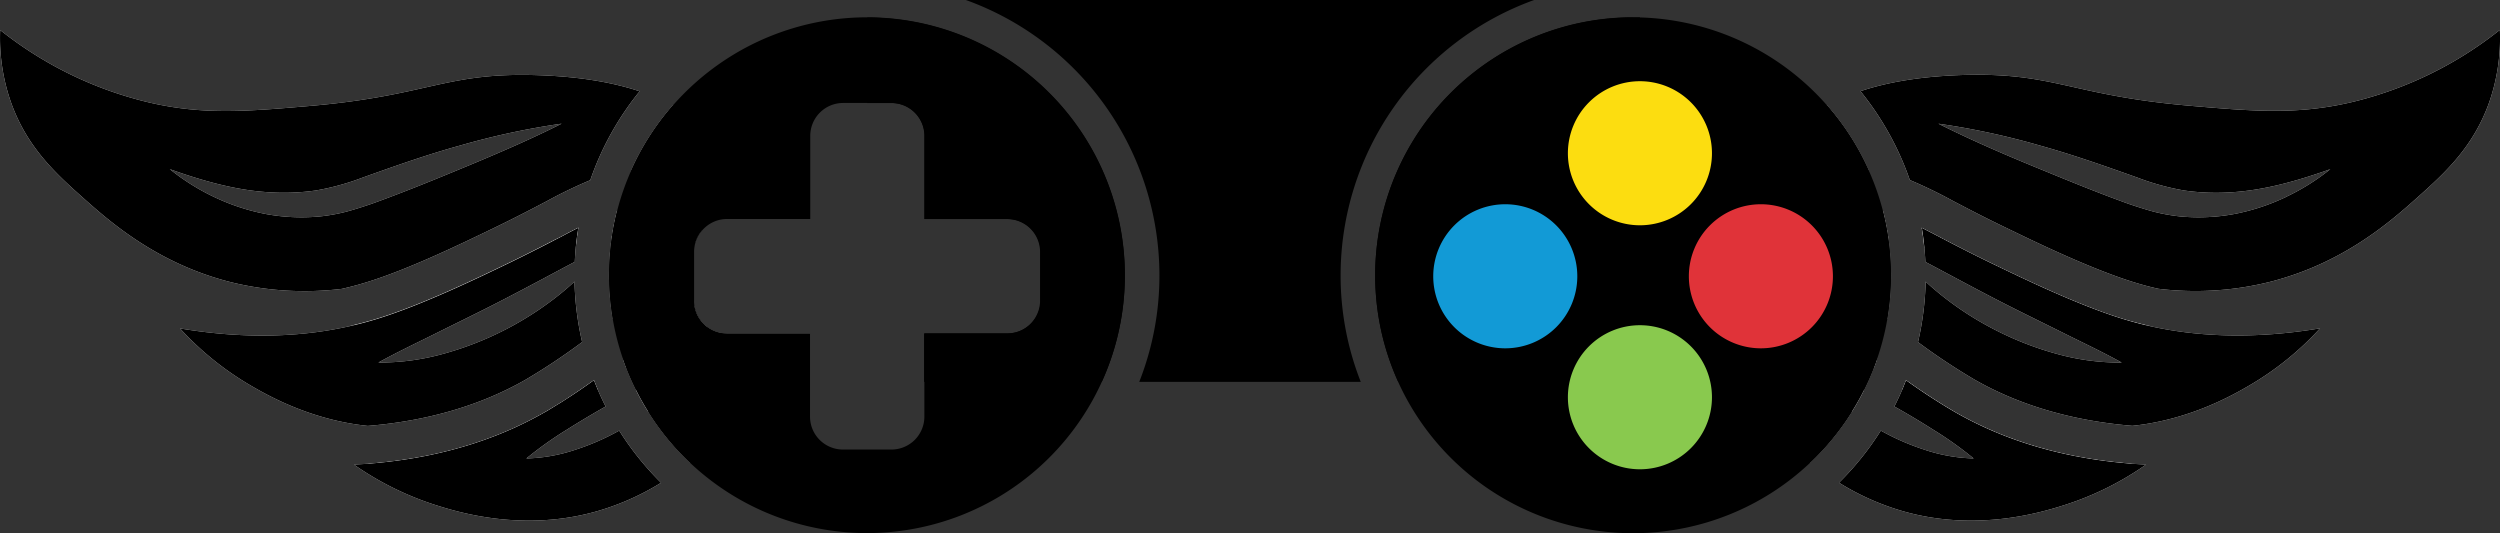 <svg id="Слой_1" data-name="Слой 1" xmlns="http://www.w3.org/2000/svg" viewBox="0 0 759.73 162.01"><rect x="0" y="0" width="759.73" height="162.01" fill="#333333" stroke="none"/><defs><style>.cls-1{fill:#fff;}.cls-2{fill:#129ad6;}.cls-3{fill:#e03339;}.cls-4{fill:#fcdd10;}.cls-5{fill:#89c94e;}</style></defs><path class="cls-1" d="M1327.07,1103.69c-.7.18-1.39.38-2.07.57a11.42,11.42,0,0,1-3.15.45,11.48,11.48,0,0,1-8.25-3.48l-.08-.08a31.59,31.59,0,0,1,6.77.42l.54.1A24.29,24.29,0,0,1,1327.07,1103.69Z" transform="translate(-797.09 -1026.22)"/><path class="cls-1" d="M1369.33,1090.43a78.67,78.67,0,0,1,1.79,9.37c-2.94-.24-6.06-.36-9.31-.36-3.6,0-7.09.16-10.31.4s-6,.5-8.5.83c-1-.77-1.85-1.5-2.78-2.18a51,51,0,0,1,6.83-4.39,34.82,34.82,0,0,1,15.45-4.35A24.54,24.54,0,0,1,1369.33,1090.43Z" transform="translate(-797.09 -1026.22)"/><path class="cls-1" d="M1450.63,1125.32a168.61,168.61,0,0,1-27.77-6.19,114,114,0,0,1-27.65-11.84c-4.52-2.58-7.88-4.51-13.36-5.86-.18-2-.44-4-.78-6,5,2.54,11.32,6,20.46,10.43,9.73,4.69,26.81,13,40.79,17.3C1444.83,1123.89,1447.61,1124.65,1450.63,1125.32Z" transform="translate(-797.09 -1026.22)"/><path class="cls-1" d="M1352.35,1058.27a78.82,78.82,0,0,1,12.75,20c-.55,0-1.11,0-1.68,0s-.86,0-1.29,0c-9.44.28-18.67,3.68-27.59,10.15h0c-1.07.8-2.13,1.61-3.2,2.48h0l-.63.12c-1,.22-1.91.42-2.77.64a42.19,42.19,0,0,0-4.9-1.27l-.08,0h-.08a55.44,55.44,0,0,1,6.18-12,59.89,59.89,0,0,1,21-18.73C1350.74,1059.13,1351.52,1058.69,1352.35,1058.27Z" transform="translate(-797.09 -1026.22)"/><path class="cls-1" d="M1556.78,1035.31a115.37,115.37,0,0,1-45.22,22c-16.27,3.77-29.1,2.78-48.54,1.09-36.88-3.16-41.49-10.33-70-9.37-13.11.47-22.9,2.34-30.55,4.9a89.07,89.07,0,0,1,15,27,144.15,144.15,0,0,1,13.17,6.38c4.17,2.18,9.37,4.92,16,8.1,9.08,4.41,26,12.61,39.13,16.65q3.54,1.1,7.23,1.92a93.58,93.58,0,0,0,33.82-2.08c22.62-5.72,37.06-18.65,45.21-25.94s16.68-15.1,21.51-28.66A59.31,59.31,0,0,0,1556.78,1035.31Zm-65,50.77a64.9,64.9,0,0,1-15.41,5.12,59,59,0,0,1-16.49.82,55.59,55.59,0,0,1-8.28-1.47c-2.66-.72-5.22-1.55-7.73-2.41-9.95-3.59-19.46-7.52-29.09-11.48s-19.17-8.12-28.62-12.85a226.51,226.51,0,0,1,30.78,6.62c10.07,2.8,20,6.31,29.71,9.77a75.93,75.93,0,0,0,14.2,3.91,68.16,68.16,0,0,0,14.66.52c9.93-.66,19.82-3.46,29.75-7A67.67,67.67,0,0,1,1491.74,1086.08Z" transform="translate(-797.09 -1026.22)"/><path d="M1352.35,1058.27a78.82,78.82,0,0,1,12.75,20c-.55,0-1.11,0-1.68,0s-.86,0-1.29,0c-9.44.28-18.67,3.68-27.59,10.15h0c-1.07.8-2.13,1.61-3.2,2.48h0l-.63.12c-1,.22-1.91.42-2.77.64a42.19,42.19,0,0,0-4.9-1.27l-.08,0h-.08a55.44,55.44,0,0,1,6.18-12,59.89,59.89,0,0,1,21-18.73C1350.74,1059.13,1351.52,1058.69,1352.35,1058.27Z" transform="translate(-797.09 -1026.22)"/><path d="M1556.78,1035.31a115.37,115.37,0,0,1-45.22,22c-16.27,3.77-29.1,2.78-48.54,1.09-36.88-3.16-41.49-10.33-70-9.37-13.11.47-22.9,2.34-30.55,4.9a89.07,89.07,0,0,1,15,27,144.15,144.15,0,0,1,13.17,6.38c4.17,2.18,9.37,4.92,16,8.1,9.08,4.41,26,12.61,39.13,16.65q3.54,1.1,7.23,1.92a93.58,93.58,0,0,0,33.82-2.08c22.62-5.72,37.06-18.65,45.21-25.94s16.68-15.1,21.51-28.66A59.31,59.31,0,0,0,1556.78,1035.31Zm-65,50.77a64.9,64.9,0,0,1-15.41,5.12,59,59,0,0,1-16.49.82,55.59,55.59,0,0,1-8.28-1.47c-2.66-.72-5.22-1.55-7.73-2.41-9.95-3.59-19.46-7.52-29.09-11.48s-19.17-8.12-28.62-12.85a226.51,226.51,0,0,1,30.78,6.62c10.07,2.8,20,6.31,29.71,9.77a75.93,75.93,0,0,0,14.2,3.91,68.16,68.16,0,0,0,14.66.52c9.93-.66,19.82-3.46,29.75-7A67.67,67.67,0,0,1,1491.74,1086.08Z" transform="translate(-797.09 -1026.22)"/><path class="cls-1" d="M1355.47,1125.86c3.22,2.58,7.41,5.88,12.06,9.41-.32,1-.68,2-1.07,2.94-4.73-3.65-8.19-6.35-14.5-9-1.89-.8-3.82-1.53-5.8-2.15a71.64,71.64,0,0,0-20.12-3.32,11.48,11.48,0,0,1-8.6-18.75c.24-.31.47-.59.71-.87.7-.87,1.43-1.69,2.13-2.52a4.48,4.48,0,0,1,.55.1,23.67,23.67,0,0,1,6.24,2,34.22,34.22,0,0,1,4.45,2.65c2.62,1.86,5.52,4.27,9.31,7.48,2.71,2.29,5.92,5,9.8,8.15C1352.12,1123.18,1353.74,1124.49,1355.47,1125.86Z" transform="translate(-797.09 -1026.22)"/><path class="cls-1" d="M1445.08,1167.15c-2.48.22-5,.34-7.68.34-1.67,0-3.38,0-5.05-.14-26.51-1.59-47-15.65-56.8-22.42l-.38-.26c.4-.94.78-1.93,1.16-2.9,5,3.59,10.26,7,15.15,9.83C1402.72,1158,1419.94,1165.22,1445.08,1167.15Z" transform="translate(-797.09 -1026.22)"/><path class="cls-1" d="M1371.12,1099.8a79.72,79.72,0,0,1,.64,10.07,77.73,77.73,0,0,1-1.13,13.29c-3.06-2.37-5.8-4.55-8-6.3-3.22-2.56-6-4.86-8.52-6.93-2-1.63-3.71-3.1-5.3-4.45-2.07-1.75-4-3.36-5.8-4.81-1-.77-1.85-1.5-2.78-2.18a51,51,0,0,1,6.83-4.39,34.82,34.82,0,0,1,15.45-4.35,24.54,24.54,0,0,1,6.83.68A78.67,78.67,0,0,1,1371.12,1099.8Z" transform="translate(-797.09 -1026.22)"/><path class="cls-1" d="M1502.13,1126a91.63,91.63,0,0,1-21.28,17.24c-5.26,3.08-18.35,10.56-35.75,12.39h0c-18.15-1.53-34.22-6.2-47.88-14a192.45,192.45,0,0,1-17.26-11.44,89.77,89.77,0,0,0,2.32-18.39c1.41,1.33,2.88,2.58,4.39,3.81a95.9,95.9,0,0,0,16.75,10.87,97.34,97.34,0,0,0,18.63,7.26,71.94,71.94,0,0,0,19.82,2.67c-5.88-3.26-11.74-6-17.5-8.88s-11.44-5.64-17.12-8.52-11.28-5.86-16.94-8.88c-2.7-1.43-5.38-2.88-8.11-4.31-.07-1.47-.17-2.92-.31-4.37-.18-2-.44-4-.78-6,5,2.54,11.32,6,20.46,10.43,9.73,4.69,26.81,13,40.79,17.3,2.51.77,5.29,1.53,8.31,2.2C1463.24,1128.16,1480.3,1129.67,1502.13,1126Z" transform="translate(-797.09 -1026.22)"/><path d="M1340.82,1113.81a85.13,85.13,0,0,0-14.48-1.6q2.64-3.21,5.17-5.86C1334.14,1108.19,1337,1110.62,1340.82,1113.81Z" transform="translate(-797.09 -1026.22)"/><path d="M1371.12,1099.8a79.72,79.72,0,0,1,.64,10.07,77.73,77.73,0,0,1-1.13,13.29c-3.06-2.37-5.8-4.55-8-6.3-3.22-2.56-6-4.86-8.52-6.93-2-1.63-3.71-3.1-5.3-4.45-2.07-1.75-4-3.36-5.8-4.81-1-.77-1.85-1.5-2.78-2.18a51,51,0,0,1,6.83-4.39,34.82,34.82,0,0,1,15.45-4.35,24.54,24.54,0,0,1,6.83.68A78.67,78.67,0,0,1,1371.12,1099.8Z" transform="translate(-797.09 -1026.22)"/><path d="M1502.13,1126a91.63,91.63,0,0,1-21.28,17.24c-5.26,3.08-18.35,10.56-35.75,12.39h0c-18.15-1.53-34.22-6.2-47.88-14a192.45,192.45,0,0,1-17.26-11.44,89.77,89.77,0,0,0,2.32-18.39c1.41,1.33,2.88,2.58,4.39,3.81a95.9,95.9,0,0,0,16.75,10.87,97.34,97.34,0,0,0,18.63,7.26,71.94,71.94,0,0,0,19.82,2.67c-5.88-3.26-11.74-6-17.5-8.88s-11.44-5.64-17.12-8.52-11.28-5.86-16.94-8.88c-2.7-1.43-5.38-2.88-8.11-4.31-.07-1.47-.17-2.92-.31-4.37-.18-2-.44-4-.78-6,5,2.54,11.32,6,20.46,10.43,9.73,4.69,26.81,13,40.79,17.3,2.51.77,5.29,1.53,8.31,2.2C1463.24,1128.16,1480.3,1129.67,1502.13,1126Z" transform="translate(-797.09 -1026.22)"/><path class="cls-1" d="M1359.88,1151.3a78.75,78.75,0,0,1-12.71,15.51,146,146,0,0,1-17.18-16.26c-8.42-9-11.18-14.74-21.31-22a79,79,0,0,0-13.23-7.65,85.18,85.18,0,0,0-14.78-5.14,85.72,85.72,0,0,1,14.78-9.55,45.55,45.55,0,0,1,16.8-5c.42,0,.84-.06,1.26-.08a32.11,32.11,0,0,1,6.77.42,4.48,4.48,0,0,1,.55.1,23.67,23.67,0,0,1,6.24,2,34.22,34.22,0,0,1,4.45,2.65c2.62,1.86,5.52,4.27,9.31,7.48,2.71,2.29,5.92,5,9.8,8.15,1.49,1.21,3.11,2.52,4.84,3.89,3.22,2.58,7.41,5.88,12.06,9.41-.32,1-.68,2-1.07,2.94-.86,2.23-1.83,4.41-2.89,6.52A72.74,72.74,0,0,1,1359.88,1151.3Z" transform="translate(-797.09 -1026.22)"/><path class="cls-1" d="M1449.25,1167.41a91.79,91.79,0,0,1-24.52,12.21c-7.09,2.27-27,8.4-49.42,1.93a77.26,77.26,0,0,1-19.36-8.64,87.9,87.9,0,0,0,12.71-15.83,73.84,73.84,0,0,0,13.33,5.82,50.93,50.93,0,0,0,14.87,2.64,109.42,109.42,0,0,0-12.09-8.62q-5.94-3.78-12-7.17c.85-1.65,1.63-3.34,2.38-5.08.4-.94.78-1.93,1.16-2.9,5,3.59,10.26,7,15.15,9.83,11.24,6.41,28.46,13.62,53.6,15.55C1446.45,1167.25,1447.83,1167.33,1449.25,1167.41Z" transform="translate(-797.09 -1026.22)"/><path d="M1359.88,1151.3a78.75,78.75,0,0,1-12.71,15.51,146,146,0,0,1-17.18-16.26c-8.42-9-11.18-14.74-21.31-22a79,79,0,0,0-13.23-7.65,85.18,85.18,0,0,0-14.78-5.14,85.72,85.72,0,0,1,14.78-9.55,45.55,45.55,0,0,1,16.8-5c.42,0,.84-.06,1.26-.08a32.11,32.11,0,0,1,6.77.42,4.48,4.48,0,0,1,.55.1,23.67,23.67,0,0,1,6.24,2,34.22,34.22,0,0,1,4.45,2.65c2.62,1.86,5.52,4.27,9.31,7.48,2.71,2.29,5.92,5,9.8,8.15,1.49,1.21,3.11,2.52,4.84,3.89,3.22,2.58,7.41,5.88,12.06,9.41-.32,1-.68,2-1.07,2.94-.86,2.23-1.83,4.41-2.89,6.52A72.74,72.74,0,0,1,1359.88,1151.3Z" transform="translate(-797.09 -1026.22)"/><path d="M1449.25,1167.41a91.79,91.79,0,0,1-24.52,12.21c-7.09,2.27-27,8.4-49.42,1.93a77.26,77.26,0,0,1-19.36-8.64,87.9,87.9,0,0,0,12.71-15.83,73.84,73.84,0,0,0,13.33,5.82,50.93,50.93,0,0,0,14.87,2.64,109.42,109.42,0,0,0-12.09-8.62q-5.94-3.78-12-7.17c.85-1.65,1.63-3.34,2.38-5.08.4-.94.78-1.93,1.16-2.9,5,3.59,10.26,7,15.15,9.83,11.24,6.41,28.46,13.62,53.6,15.55C1446.45,1167.25,1447.83,1167.33,1449.25,1167.41Z" transform="translate(-797.09 -1026.22)"/><path class="cls-1" d="M1363.57,1144.73a72.74,72.74,0,0,1-3.69,6.57c-1.29-1-2.52-2-3.73-3a52,52,0,0,1-9.91-11.36,110.09,110.09,0,0,1,13.6,5.9C1361.09,1143.44,1362.34,1144.09,1363.57,1144.73Z" transform="translate(-797.09 -1026.22)"/><path class="cls-1" d="M967.75,1098.05c1.86-1,3.55-1.88,5.1-2.66-.34,2-.6,4-.79,6-5.45,1.35-8.84,3.28-13.35,5.86a114,114,0,0,1-27.65,11.84,168,168,0,0,1-27.78,6.19c3-.67,5.8-1.43,8.32-2.2,14-4.31,31.06-12.61,40.79-17.3,2.88-1.39,5.48-2.7,7.85-3.91.59-.28,1.17-.58,1.73-.88,1.29-.65,2.52-1.29,3.67-1.9C966.36,1098.77,967.07,1098.41,967.75,1098.05Z" transform="translate(-797.09 -1026.22)"/><path class="cls-1" d="M1010.37,1096.15a9.77,9.77,0,0,0-2.23,4.19,150.84,150.84,0,0,0-16.06-.9c-3.22,0-6.34.12-9.28.36a76.72,76.72,0,0,1,1.79-9.37l.16,0,.16,0c.37-.08.75-.16,1.11-.22s.67-.12,1-.16l.44-.06c.41-.06.83-.1,1.25-.12a24.39,24.39,0,0,1,2.72,0c.52,0,1.07,0,1.63.1s1.13.1,1.73.18c.41.06.81.12,1.21.2s.83.16,1.27.24c.79.18,1.61.39,2.46.65a.64.64,0,0,1,.18.06c.44.12.91.28,1.37.44l1.07.38.44.19a2.44,2.44,0,0,1,.34.14c.83.34,1.67.7,2.54,1.14l.87.45a.07.07,0,0,0,.06,0l1,.54C1008.5,1095,1009.43,1095.55,1010.37,1096.15Z" transform="translate(-797.09 -1026.22)"/><path class="cls-1" d="M1024.91,1078.31a59.9,59.9,0,0,0-21-18.73c-.77-.45-1.55-.89-2.38-1.31a78.28,78.28,0,0,0-12.75,20c.55,0,1.11,0,1.67,0s.87,0,1.29,0a45,45,0,0,1,15.67,3.4,61.53,61.53,0,0,1,15.17,9.23c.56.44,1.13.92,1.67,1.39.56-.23,1.15-.45,1.75-.63a41.16,41.16,0,0,1,4.9-1.27.44.44,0,0,1,.16,0A58.37,58.37,0,0,0,1024.91,1078.31Zm-64-29.23c-28.54-1-33.16,6.21-70,9.37-19.44,1.69-32.27,2.68-48.52-1.09a115.26,115.26,0,0,1-45.24-22,59.06,59.06,0,0,0,3.3,22c4.84,13.56,13.5,21.49,21.53,28.66s22.58,20.22,45.22,25.94A93.53,93.53,0,0,0,901,1114c2.43-.55,4.85-1.19,7.21-1.92,13.15-4,30-12.24,39.13-16.65,6.59-3.18,11.78-5.92,15.95-8.1a142,142,0,0,1,13.18-6.36,88.51,88.51,0,0,1,15-27C983.83,1051.42,974,1049.55,960.93,1049.08Zm-21.76,27.58c-9.62,4-19.13,7.89-29.08,11.48-2.52.86-5.07,1.69-7.73,2.41a55.59,55.59,0,0,1-8.28,1.47,59.09,59.09,0,0,1-16.5-.82,65,65,0,0,1-15.4-5.12,67.67,67.67,0,0,1-13.48-8.46c9.93,3.55,19.84,6.35,29.75,7a68.14,68.14,0,0,0,14.66-.52,75.93,75.93,0,0,0,14.2-3.91c9.67-3.46,19.64-7,29.71-9.77a227.35,227.35,0,0,1,30.77-6.62C958.37,1068.54,948.78,1072.65,939.17,1076.66Z" transform="translate(-797.09 -1026.22)"/><path d="M1024.91,1078.31a59.9,59.9,0,0,0-21-18.73c-.77-.45-1.55-.89-2.38-1.31a78.28,78.28,0,0,0-12.75,20c.55,0,1.11,0,1.67,0s.87,0,1.29,0a45,45,0,0,1,15.67,3.4,61.53,61.53,0,0,1,15.17,9.23l.64.12c1,.22,1.9.42,2.78.64a41.16,41.16,0,0,1,4.9-1.27.44.44,0,0,1,.16,0A58.37,58.37,0,0,0,1024.91,1078.31Zm-64-29.23c-28.54-1-33.16,6.21-70,9.37-19.44,1.69-32.27,2.68-48.52-1.09a115.26,115.26,0,0,1-45.24-22,59.06,59.06,0,0,0,3.3,22c4.84,13.56,13.5,21.49,21.53,28.66s22.58,20.22,45.22,25.94A93.53,93.53,0,0,0,901,1114c2.43-.55,4.85-1.19,7.21-1.92,13.15-4,30-12.24,39.13-16.65,6.59-3.18,11.78-5.92,15.95-8.1a142,142,0,0,1,13.18-6.36,88.51,88.51,0,0,1,15-27C983.83,1051.42,974,1049.55,960.93,1049.08Zm-21.76,27.58c-9.62,4-19.13,7.89-29.08,11.48-2.52.86-5.07,1.69-7.73,2.41a55.59,55.59,0,0,1-8.28,1.47,59.09,59.09,0,0,1-16.5-.82,65,65,0,0,1-15.4-5.12,67.67,67.67,0,0,1-13.48-8.46c9.93,3.55,19.84,6.35,29.75,7a68.14,68.14,0,0,0,14.66-.52,75.93,75.93,0,0,0,14.2-3.91c9.67-3.46,19.64-7,29.71-9.77a227.35,227.35,0,0,1,30.77-6.62C958.37,1068.54,948.78,1072.65,939.17,1076.66Z" transform="translate(-797.09 -1026.22)"/><path class="cls-1" d="M1007.59,1094.48l-1-.54a.07.07,0,0,1-.06,0l-.87-.45c-.87-.44-1.71-.8-2.54-1.14a2.44,2.44,0,0,0-.34-.14l-.44-.19-1.07-.38c-.46-.16-.93-.32-1.37-.44a.64.64,0,0,0-.18-.06c-.85-.26-1.67-.47-2.46-.65-.44-.08-.87-.18-1.27-.24s-.8-.14-1.21-.2c-.6-.08-1.16-.14-1.73-.18s-1.11-.08-1.63-.1a24.39,24.39,0,0,0-2.72,0c-.42,0-.84.06-1.25.12l-.44.06c-.34,0-.67.1-1,.16s-.74.14-1.11.22l-.16,0-.16,0a76.72,76.72,0,0,0-1.79,9.37,79.72,79.72,0,0,0-.64,10.07,78.76,78.76,0,0,0,1.12,13.29c3.06-2.37,5.8-4.55,8-6.3,5.76-4.57,10.23-8.34,13.82-11.38.94-.79,1.83-1.55,2.72-2.28v-.4a10,10,0,0,1,.3-2.46,9.77,9.77,0,0,1,2.23-4.19C1009.43,1095.55,1008.5,1095,1007.59,1094.48Zm-35.91,17.3c-1.41,1.33-2.88,2.58-4.39,3.81a98.24,98.24,0,0,1-35.39,18.13,71.84,71.84,0,0,1-19.82,2.67c5.91-3.26,11.75-6,17.51-8.88s11.46-5.64,17.12-8.52,11.28-5.86,16.94-8.88c2.69-1.43,5.37-2.88,8.11-4.31.06-1.47.16-2.92.3-4.37.19-2,.45-4,.79-6-1.55.78-3.24,1.67-5.1,2.66-.68.36-1.39.72-2.11,1.08-1.15.61-2.38,1.25-3.67,1.9-.56.3-1.14.6-1.73.88-2.37,1.21-5,2.52-7.85,3.91-9.73,4.69-26.81,13-40.79,17.3-2.52.77-5.28,1.53-8.32,2.2-12.61,2.84-29.64,4.35-51.5.66a91.72,91.72,0,0,0,21.29,17.24c5.28,3.08,18.37,10.58,35.79,12.39,18.13-1.51,34.2-6.2,47.88-14A192.45,192.45,0,0,0,974,1130.17,89.08,89.08,0,0,1,971.68,1111.78Z" transform="translate(-797.09 -1026.22)"/><path class="cls-1" d="M977.58,1141.75c.37,1,.77,2,1.17,2.92a4.06,4.06,0,0,1-.36.26c-9.85,6.77-30.31,20.83-56.82,22.42-1.67.1-3.36.14-5.05.14-2.64,0-5.2-.12-7.68-.34,25.14-1.93,42.34-9.14,53.6-15.55.78-.44,1.59-.93,2.39-1.41s1.64-1,2.44-1.49,1.65-1,2.48-1.59C972.37,1145.42,975,1143.61,977.58,1141.75Z" transform="translate(-797.09 -1026.22)"/><path class="cls-1" d="M1012.16,1125.8a64,64,0,0,0-10.21,3.38c-6.3,2.68-9.79,5.38-14.5,9-.38-1-.74-2-1.07-2.94,4.66-3.53,8.85-6.83,12.09-9.41,1.85-1.47,3.58-2.86,5.18-4.19.74-.58,1.45-1.17,2.13-1.73s1.43-1.17,2.1-1.73A10,10,0,0,0,1012.16,1125.8Z" transform="translate(-797.09 -1026.22)"/><path d="M1007.59,1094.48l-1-.54a.07.07,0,0,1-.06,0l-.87-.45c-.87-.44-1.71-.8-2.54-1.14a2.44,2.44,0,0,0-.34-.14l-.44-.19-1.07-.38c-.46-.16-.93-.32-1.37-.44a.64.64,0,0,0-.18-.06c-.85-.26-1.67-.47-2.46-.65-.44-.08-.87-.18-1.27-.24s-.8-.14-1.21-.2c-.6-.08-1.16-.14-1.73-.18s-1.11-.08-1.63-.1a24.39,24.39,0,0,0-2.72,0c-.42,0-.84.06-1.25.12l-.44.06c-.34,0-.67.1-1,.16s-.74.14-1.11.22l-.16,0-.16,0a76.72,76.72,0,0,0-1.79,9.37,79.72,79.72,0,0,0-.64,10.07,78.76,78.76,0,0,0,1.12,13.29c3.06-2.37,5.8-4.55,8-6.3,5.76-4.57,10.23-8.34,13.82-11.38.94-.79,1.83-1.55,2.72-2.28v-.4a10,10,0,0,1,.3-2.46,9.77,9.77,0,0,1,2.23-4.19C1009.43,1095.55,1008.5,1095,1007.59,1094.48Zm-35.91,17.3c-1.41,1.33-2.88,2.58-4.39,3.81a98.24,98.24,0,0,1-35.39,18.13,71.84,71.84,0,0,1-19.82,2.67c5.91-3.26,11.75-6,17.51-8.88s11.46-5.64,17.12-8.52,11.28-5.86,16.94-8.88c2.69-1.43,5.37-2.88,8.11-4.31.06-1.47.16-2.92.3-4.37.19-2,.45-4,.79-6-1.55.78-3.24,1.67-5.1,2.66-.68.36-1.39.72-2.11,1.08-1.15.61-2.38,1.25-3.67,1.9-.56.3-1.14.6-1.73.88-2.37,1.21-5,2.52-7.85,3.91-9.73,4.69-26.81,13-40.79,17.3-2.52.77-5.28,1.53-8.32,2.2-12.61,2.84-29.64,4.35-51.5.66a91.72,91.72,0,0,0,21.29,17.24c5.28,3.08,18.37,10.58,35.79,12.39,18.13-1.51,34.2-6.2,47.88-14A192.45,192.45,0,0,0,974,1130.17,89.08,89.08,0,0,1,971.68,1111.78Z" transform="translate(-797.09 -1026.22)"/><path class="cls-1" d="M1017.87,1127.57a10,10,0,0,1-5.68-1.77h0a10,10,0,0,1-4.28-7.59c-.67.56-1.37,1.15-2.1,1.73s-1.39,1.15-2.13,1.73c-1.6,1.33-3.33,2.72-5.18,4.19-3.24,2.58-7.43,5.88-12.09,9.41.33,1,.69,2,1.07,2.94.87,2.23,1.84,4.41,2.9,6.52a72.74,72.74,0,0,0,3.69,6.57,78,78,0,0,0,12.71,15.51,144.38,144.38,0,0,0,17.18-16.26c7.81-8.37,10.75-13.89,19.21-20.46v-2.52Zm-32.61,29.51a73.63,73.63,0,0,1-13.34,5.82,50.8,50.8,0,0,1-14.86,2.64,110.28,110.28,0,0,1,12.08-8.62q6-3.78,12-7.17c-.85-1.65-1.63-3.34-2.38-5.08-.4-1-.8-1.93-1.17-2.92-2.58,1.86-5.21,3.67-7.83,5.36-.83.54-1.65,1.09-2.48,1.59s-1.63,1-2.44,1.49-1.61,1-2.39,1.41c-11.26,6.41-28.46,13.62-53.6,15.55-1.37.1-2.76.18-4.19.26a92.21,92.21,0,0,0,24.55,12.21c7.09,2.27,26.95,8.4,49.41,1.93a78,78,0,0,0,19.36-8.62A88.74,88.74,0,0,1,985.26,1157.08Z" transform="translate(-797.09 -1026.22)"/><path d="M1017.87,1127.57a10,10,0,0,1-5.68-1.77h0a10,10,0,0,1-4.28-7.59c-.67.56-1.37,1.15-2.1,1.73s-1.39,1.15-2.13,1.73c-1.6,1.33-3.33,2.72-5.18,4.19-3.24,2.58-7.43,5.88-12.09,9.41.33,1,.69,2,1.07,2.94.87,2.23,1.84,4.41,2.9,6.52a72.74,72.74,0,0,0,3.69,6.57,78,78,0,0,0,12.71,15.51,144.38,144.38,0,0,0,17.18-16.26c7.81-8.37,10.75-13.89,19.21-20.46v-2.52Zm-32.61,29.51a73.63,73.63,0,0,1-13.34,5.82,50.8,50.8,0,0,1-14.86,2.64,110.28,110.28,0,0,1,12.08-8.62q6-3.78,12-7.17c-.85-1.65-1.63-3.34-2.38-5.08-.4-1-.8-1.93-1.17-2.92-2.58,1.86-5.21,3.67-7.83,5.36-.83.54-1.65,1.09-2.48,1.59s-1.63,1-2.44,1.49-1.61,1-2.39,1.41c-11.26,6.41-28.46,13.62-53.6,15.55-1.37.1-2.76.18-4.19.26a92.21,92.21,0,0,0,24.55,12.21c7.09,2.27,26.95,8.4,49.41,1.93a78,78,0,0,0,19.36-8.62A88.74,88.74,0,0,1,985.26,1157.08Z" transform="translate(-797.09 -1026.22)"/><path class="cls-1" d="M1007.67,1136.92a51.77,51.77,0,0,1-9.91,11.36c-1.2,1-2.43,2-3.72,3a72.74,72.74,0,0,1-3.69-6.57c1.23-.64,2.48-1.29,3.73-1.91A110.6,110.6,0,0,1,1007.67,1136.92Z" transform="translate(-797.09 -1026.22)"/><path d="M1138.91,1109.87a77.76,77.76,0,0,1-7,32.39h-54v-14.69h25.25a10,10,0,0,0,10-10V1102.8a10,10,0,0,0-10-10H1078v-25.26a10,10,0,0,0-10-10h-7.38v-26A78.46,78.46,0,0,1,1138.91,1109.87Z" transform="translate(-797.09 -1026.22)"/><path d="M1204.49,1109.87a88.13,88.13,0,0,0,6.12,32.39H1143.3a87.93,87.93,0,0,0,6.13-32.39,89,89,0,0,0-58.82-83.65H1263.3A89,89,0,0,0,1204.49,1109.87Z" transform="translate(-797.09 -1026.22)"/><path d="M1295.45,1026.22v0c-.69,0-1.39,0-2.08,0Z" transform="translate(-797.09 -1026.22)"/><path d="M1293.37,1031.48c.71,0,1.39,0,2.08,0v110.76H1222a78.4,78.4,0,0,1,71.38-110.78Z" transform="translate(-797.09 -1026.22)"/><path d="M1371.76,1109.87a77.73,77.73,0,0,1-1.13,13.29,75.7,75.7,0,0,1-3.1,12.11c-.32,1-.68,2-1.07,2.94-.86,2.23-1.83,4.41-2.89,6.52a72.74,72.74,0,0,1-3.69,6.57,78.37,78.37,0,0,1-137.89-9,78.4,78.4,0,0,1,71.38-110.78c.71,0,1.39,0,2.08,0a78.58,78.58,0,0,1,69.65,46.75,76.9,76.9,0,0,1,4.23,12.18,78.67,78.67,0,0,1,1.79,9.37A79.72,79.72,0,0,1,1371.76,1109.87Z" transform="translate(-797.09 -1026.22)"/><path class="cls-1" d="M1293.37,1026.22c.69,0,1.39,0,2.08,0v0Z" transform="translate(-797.09 -1026.22)"/><path class="cls-2" d="M1276.42,1110.17a21.89,21.89,0,1,1-21.89-21.88A21.89,21.89,0,0,1,1276.42,1110.17Z" transform="translate(-797.09 -1026.22)"/><path class="cls-3" d="M1354.1,1110.17a21.89,21.89,0,1,1-21.88-21.88A21.89,21.89,0,0,1,1354.1,1110.17Z" transform="translate(-797.09 -1026.22)"/><path class="cls-4" d="M1317.34,1072.79a21.89,21.89,0,1,1-21.89-21.89A21.89,21.89,0,0,1,1317.34,1072.79Z" transform="translate(-797.09 -1026.22)"/><path class="cls-5" d="M1317.34,1146.94a21.89,21.89,0,1,1-21.89-21.89A21.89,21.89,0,0,1,1317.34,1146.94Z" transform="translate(-797.09 -1026.22)"/><path d="M1060.54,1031.48a78.55,78.55,0,0,0-71.72,46.77,77.16,77.16,0,0,0-6,21.55,79.72,79.72,0,0,0-.64,10.07,78.76,78.76,0,0,0,1.12,13.29,77.89,77.89,0,0,0,3.1,12.11c.33,1,.69,2,1.07,2.94.87,2.23,1.84,4.41,2.9,6.52a72.74,72.74,0,0,0,3.69,6.57,78.37,78.37,0,1,0,66.5-119.82ZM1078,1152.83a10,10,0,0,1-10,10h-14.75a10,10,0,0,1-10-10v-25.26h-25.27a10,10,0,0,1-5.68-1.77h0a10,10,0,0,1-4.28-7.59,3.77,3.77,0,0,1,0-.67V1102.8a10,10,0,0,1,.3-2.46,9.77,9.77,0,0,1,2.23-4.19,10,10,0,0,1,7.5-3.38h25.27v-25.26a10,10,0,0,1,10-10h14.75a10,10,0,0,1,10,10v25.26h25.25a10,10,0,0,1,10,10v14.74a10,10,0,0,1-10,10H1078Z" transform="translate(-797.09 -1026.22)"/></svg>